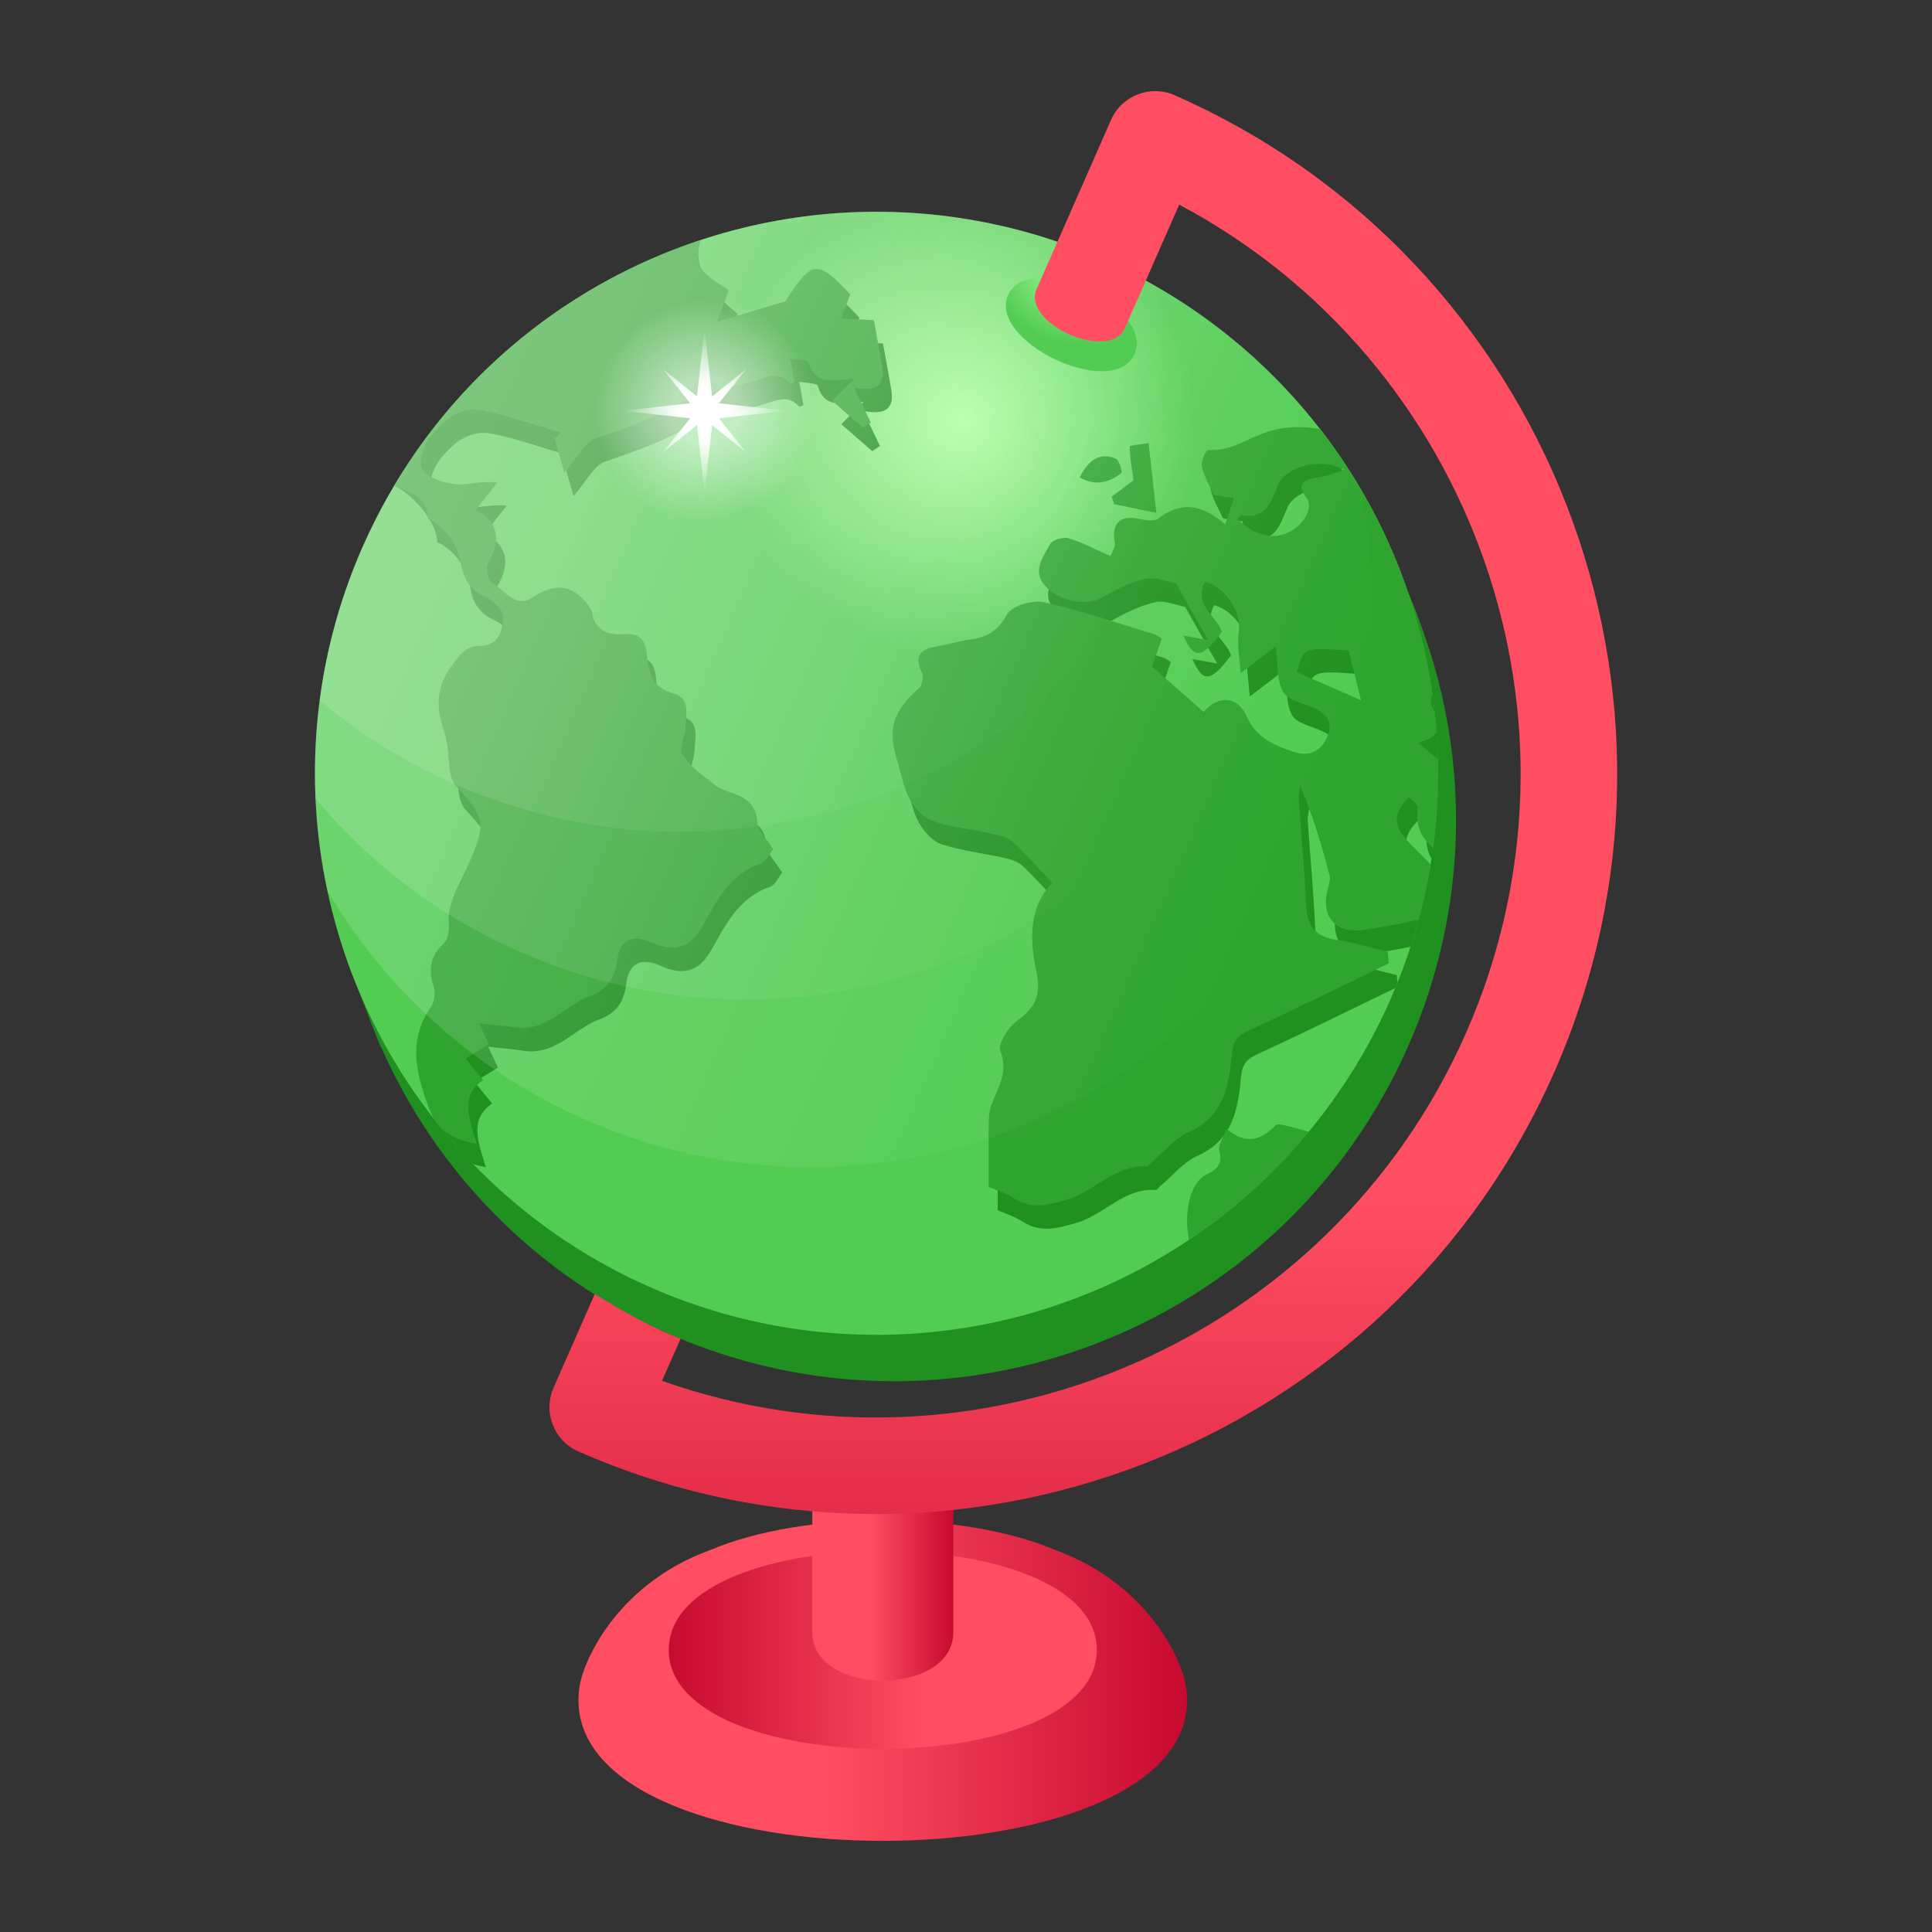 <?xml version="1.0" encoding="utf-8"?>
<!-- Generator: Adobe Illustrator 22.0.0, SVG Export Plug-In . SVG Version: 6.00 Build 0)  -->
<svg version="1.1" id="Layer_1" xmlns="http://www.w3.org/2000/svg" xmlns:xlink="http://www.w3.org/1999/xlink" x="0px" y="0px"
	 viewBox="0 0 53 53" style="enable-background:new 0 0 53 53;" xml:space="preserve">
<rect x="0" y="0" width="53" height="53" fill="#333333" stroke="none"/>
<style type="text/css">
	.st0{fill:#0850AC;}
	.st1{fill:#55B4FB;}
	.st2{fill:url(#SVGID_1_);}
	.st3{fill:url(#SVGID_2_);}
	.st4{fill:url(#SVGID_3_);}
	.st5{fill:url(#SVGID_4_);}
	.st6{fill:url(#SVGID_5_);}
	.st7{fill:url(#SVGID_6_);}
	.st8{fill:url(#SVGID_7_);}
	.st9{fill:url(#SVGID_8_);}
	.st10{fill:url(#SVGID_9_);}
	.st11{fill:url(#SVGID_10_);}
	.st12{fill:url(#SVGID_11_);}
	.st13{fill:url(#SVGID_12_);}
	.st14{fill:url(#SVGID_13_);}
	.st15{fill:url(#SVGID_14_);}
	.st16{fill:url(#SVGID_15_);}
	.st17{fill:url(#SVGID_16_);}
	.st18{fill:url(#SVGID_17_);}
	.st19{fill:url(#SVGID_18_);}
	.st20{fill:url(#SVGID_19_);}
	.st21{fill:url(#SVGID_20_);}
	.st22{fill:#C70A30;}
	.st23{fill:url(#SVGID_21_);}
	.st24{fill:url(#SVGID_22_);}
	.st25{fill:url(#SVGID_23_);}
	.st26{fill:url(#SVGID_24_);}
	.st27{fill:url(#SVGID_25_);}
	.st28{fill:url(#SVGID_26_);}
	.st29{fill:url(#SVGID_27_);}
	.st30{fill:url(#SVGID_28_);}
	.st31{fill:url(#SVGID_29_);}
	.st32{fill:url(#SVGID_30_);}
	.st33{fill:url(#SVGID_31_);}
	.st34{fill:url(#SVGID_32_);}
	.st35{fill:url(#SVGID_33_);}
	.st36{fill:url(#SVGID_34_);}
	.st37{fill:url(#SVGID_35_);}
	.st38{fill:url(#SVGID_36_);}
	.st39{fill:url(#SVGID_37_);}
	.st40{fill:url(#SVGID_38_);}
	.st41{fill:url(#SVGID_39_);}
	.st42{fill:url(#SVGID_40_);}
	.st43{fill:url(#SVGID_41_);}
	.st44{fill:url(#SVGID_42_);}
	.st45{fill:url(#SVGID_43_);}
	.st46{fill:url(#SVGID_44_);}
	.st47{fill:url(#SVGID_45_);}
	.st48{fill:url(#SVGID_46_);}
	.st49{fill:url(#SVGID_47_);}
	.st50{fill:url(#SVGID_48_);}
	.st51{fill:url(#SVGID_49_);}
	.st52{fill:url(#SVGID_50_);}
	.st53{fill:#262626;}
	.st54{fill:#729296;}
	.st55{fill:url(#SVGID_51_);}
	.st56{fill:url(#SVGID_52_);}
	.st57{fill:url(#SVGID_53_);}
	.st58{fill:url(#SVGID_54_);}
	.st59{fill:url(#SVGID_55_);}
	.st60{fill:url(#SVGID_56_);}
	.st61{fill:url(#SVGID_57_);}
	.st62{fill:url(#SVGID_58_);}
	.st63{fill:url(#SVGID_59_);}
	.st64{fill:url(#SVGID_60_);}
	.st65{fill:url(#SVGID_61_);}
	.st66{fill:url(#SVGID_62_);}
	.st67{fill:url(#SVGID_63_);}
	.st68{fill:url(#SVGID_64_);}
	.st69{fill:url(#SVGID_65_);}
	.st70{fill:url(#SVGID_66_);}
	.st71{fill:url(#SVGID_67_);}
	.st72{fill:url(#SVGID_68_);}
	.st73{fill:url(#SVGID_69_);}
	.st74{fill:url(#SVGID_70_);}
	.st75{fill:url(#SVGID_71_);}
	.st76{fill:url(#SVGID_72_);}
	.st77{fill:url(#SVGID_73_);}
	.st78{fill:url(#SVGID_74_);}
	.st79{fill:url(#SVGID_75_);}
	.st80{fill:url(#SVGID_76_);}
	.st81{fill:none;}
	.st82{fill:url(#SVGID_77_);}
	.st83{fill:url(#SVGID_78_);}
	.st84{fill:url(#SVGID_79_);}
	.st85{fill:url(#SVGID_80_);}
	.st86{fill:url(#SVGID_81_);}
	.st87{fill:url(#SVGID_82_);}
	.st88{fill:url(#SVGID_83_);}
	.st89{fill:url(#SVGID_84_);}
	.st90{fill:url(#SVGID_85_);}
	.st91{opacity:0.5;fill:url(#SVGID_86_);}
	.st92{fill:url(#SVGID_87_);}
	.st93{opacity:0.5;fill:url(#SVGID_88_);}
	.st94{fill:url(#SVGID_89_);}
	.st95{fill:url(#SVGID_90_);}
	.st96{fill:url(#SVGID_91_);}
	.st97{fill:url(#SVGID_92_);}
	.st98{fill:url(#SVGID_93_);}
	.st99{fill:url(#SVGID_94_);}
	.st100{fill:url(#SVGID_95_);}
	.st101{fill:#532610;}
	.st102{fill:url(#SVGID_96_);}
	.st103{fill:url(#SVGID_97_);}
	.st104{fill:url(#SVGID_98_);}
	.st105{fill:url(#SVGID_99_);}
	.st106{fill:url(#SVGID_100_);}
	.st107{fill:url(#SVGID_101_);}
	.st108{fill:#2FA52F;}
	.st109{fill:url(#SVGID_102_);}
	.st110{fill:#DFFFD7;}
	.st111{fill:url(#SVGID_103_);}
	.st112{fill:url(#SVGID_104_);}
	.st113{fill:url(#SVGID_105_);}
	.st114{fill:url(#SVGID_106_);}
	.st115{fill:url(#SVGID_107_);}
	.st116{fill:url(#SVGID_108_);}
	.st117{fill:url(#SVGID_109_);}
	.st118{fill:url(#SVGID_110_);}
	.st119{fill:url(#SVGID_111_);}
	.st120{fill:url(#SVGID_112_);}
	.st121{fill:url(#SVGID_113_);}
	.st122{fill:url(#SVGID_114_);}
	.st123{fill:url(#SVGID_115_);}
	.st124{fill:url(#SVGID_116_);}
	.st125{fill:url(#SVGID_117_);}
	.st126{fill:#F85A03;}
	.st127{fill:url(#SVGID_118_);}
	.st128{fill:#96A1B2;}
	.st129{fill:url(#SVGID_119_);}
	.st130{fill:url(#SVGID_120_);}
	.st131{fill:url(#SVGID_121_);}
	.st132{fill:url(#SVGID_122_);}
	.st133{fill:url(#SVGID_123_);}
	.st134{fill:url(#SVGID_124_);}
	.st135{fill:url(#SVGID_125_);}
	.st136{fill:url(#SVGID_126_);}
	.st137{fill:url(#SVGID_127_);}
	.st138{fill:url(#SVGID_128_);}
	.st139{fill:url(#SVGID_129_);}
	.st140{fill:url(#SVGID_130_);}
	.st141{fill:url(#SVGID_131_);}
	.st142{fill:url(#SVGID_132_);}
	.st143{fill:url(#SVGID_133_);}
	.st144{fill:url(#SVGID_134_);}
	.st145{fill:url(#SVGID_135_);}
	.st146{fill:url(#SVGID_136_);}
	.st147{fill:url(#SVGID_137_);}
	.st148{fill:#209120;}
	.st149{fill:#D67011;}
	.st150{fill:url(#SVGID_138_);}
	.st151{fill:url(#SVGID_139_);}
	.st152{fill:url(#SVGID_140_);}
	.st153{fill:url(#SVGID_141_);}
	.st154{fill:url(#SVGID_142_);}
	.st155{fill:url(#SVGID_143_);}
	.st156{fill:url(#SVGID_144_);}
	.st157{fill:url(#SVGID_145_);}
	.st158{fill:url(#SVGID_146_);}
	.st159{fill:url(#SVGID_147_);}
	.st160{fill:url(#SVGID_148_);}
	.st161{fill:url(#SVGID_149_);}
	.st162{fill:url(#SVGID_150_);}
	.st163{fill:url(#SVGID_151_);}
	.st164{fill:url(#SVGID_152_);}
	.st165{fill:url(#SVGID_153_);}
	.st166{fill:url(#SVGID_154_);}
	.st167{fill:url(#SVGID_155_);}
	.st168{fill:url(#SVGID_156_);}
	.st169{fill:url(#SVGID_157_);}
	.st170{fill:url(#SVGID_158_);}
	.st171{fill:url(#SVGID_159_);}
	.st172{fill:url(#SVGID_160_);}
	.st173{fill:url(#SVGID_161_);}
	.st174{fill:url(#SVGID_162_);}
	.st175{fill:url(#SVGID_163_);}
	.st176{fill:url(#SVGID_164_);}
	.st177{fill:url(#SVGID_165_);}
	.st178{fill:url(#SVGID_166_);}
	.st179{fill:#ADFF9F;}
	.st180{fill:url(#SVGID_167_);}
	.st181{fill:url(#SVGID_168_);}
	.st182{fill:url(#SVGID_169_);}
	.st183{fill:#8CA6AA;}
	.st184{fill:url(#SVGID_170_);}
	.st185{fill:url(#SVGID_171_);}
	.st186{fill:url(#SVGID_172_);}
	.st187{fill:url(#SVGID_173_);}
	.st188{fill:url(#SVGID_174_);}
	.st189{fill:url(#SVGID_175_);}
	.st190{fill:url(#SVGID_176_);}
	.st191{fill:url(#SVGID_177_);}
	.st192{fill:url(#SVGID_178_);}
	.st193{fill:url(#SVGID_179_);}
	.st194{fill:url(#SVGID_180_);}
	.st195{fill:url(#SVGID_181_);}
	.st196{fill:url(#SVGID_182_);}
	.st197{fill:url(#SVGID_183_);}
	.st198{fill:url(#SVGID_184_);}
	.st199{fill:url(#SVGID_185_);}
	.st200{fill:url(#SVGID_186_);}
	.st201{fill:url(#SVGID_187_);}
	.st202{fill:url(#SVGID_188_);}
	.st203{fill:url(#SVGID_189_);}
	.st204{fill:url(#SVGID_190_);}
	.st205{fill:url(#SVGID_191_);}
	.st206{fill:url(#SVGID_192_);}
	.st207{fill:url(#SVGID_193_);}
	.st208{fill:url(#SVGID_194_);}
	.st209{fill:url(#SVGID_195_);}
	.st210{fill:url(#SVGID_196_);}
	.st211{fill:url(#SVGID_197_);}
	.st212{fill:url(#SVGID_198_);}
	.st213{fill:#6B3017;}
	.st214{fill:url(#SVGID_199_);}
	.st215{fill:#EFEFEF;}
	.st216{fill:#FFFFFF;}
	.st217{fill:#C36435;}
	.st218{fill:url(#SVGID_200_);}
	.st219{fill:url(#SVGID_201_);}
	.st220{fill:#AFD0DB;}
	.st221{fill:url(#SVGID_202_);}
	.st222{fill:#5E8184;}
	.st223{fill:url(#SVGID_203_);}
	.st224{fill:url(#SVGID_204_);}
	.st225{fill:url(#SVGID_205_);}
	.st226{fill:url(#SVGID_206_);}
	.st227{fill:url(#SVGID_207_);}
	.st228{fill:url(#SVGID_208_);}
	.st229{fill:url(#SVGID_209_);}
	.st230{fill:url(#SVGID_210_);}
	.st231{fill:url(#SVGID_211_);}
	.st232{fill:url(#SVGID_212_);}
	.st233{fill:url(#SVGID_213_);}
	.st234{fill:url(#SVGID_214_);}
	.st235{fill:url(#SVGID_215_);}
	.st236{fill:#B9133B;}
	.st237{fill:url(#SVGID_216_);}
	.st238{fill:url(#SVGID_217_);}
	.st239{fill:url(#SVGID_218_);}
	.st240{fill:url(#SVGID_219_);}
	.st241{fill:url(#SVGID_220_);}
	.st242{fill:url(#SVGID_221_);}
	.st243{fill:url(#SVGID_222_);}
	.st244{fill:url(#SVGID_223_);}
	.st245{fill:url(#SVGID_224_);}
	.st246{fill:url(#SVGID_225_);}
	.st247{fill:url(#SVGID_226_);}
	.st248{fill:url(#SVGID_227_);}
	.st249{fill:url(#SVGID_228_);}
	.st250{fill:url(#SVGID_229_);}
	.st251{fill:url(#SVGID_230_);}
	.st252{fill:#CCD2DB;}
	.st253{fill:url(#XMLID_2_);}
	.st254{fill:url(#SVGID_231_);}
	.st255{fill:#515151;}
	.st256{fill:url(#SVGID_232_);}
	.st257{fill:url(#SVGID_233_);}
	.st258{fill:url(#SVGID_234_);}
	.st259{fill:url(#SVGID_235_);}
	.st260{fill:url(#SVGID_236_);}
	.st261{fill:url(#SVGID_237_);}
	.st262{fill:url(#SVGID_238_);}
	.st263{fill:url(#SVGID_239_);}
	.st264{fill:url(#SVGID_240_);}
	.st265{fill:url(#SVGID_241_);}
	.st266{fill:#363636;}
	.st267{fill:url(#SVGID_242_);}
	.st268{fill:url(#SVGID_243_);}
	.st269{fill:url(#SVGID_244_);}
	.st270{fill:url(#SVGID_245_);}
	.st271{fill:url(#SVGID_246_);}
	.st272{fill:url(#SVGID_247_);}
	.st273{fill:url(#SVGID_248_);}
	.st274{fill:url(#SVGID_249_);}
	.st275{fill:url(#SVGID_250_);}
	.st276{fill:url(#SVGID_251_);}
	.st277{fill:url(#SVGID_252_);}
	.st278{fill:url(#SVGID_253_);}
	.st279{fill:url(#SVGID_254_);}
	.st280{fill:url(#SVGID_255_);}
	.st281{fill:url(#SVGID_256_);}
	.st282{fill:url(#SVGID_257_);}
	.st283{fill:url(#SVGID_258_);}
	.st284{fill:url(#SVGID_259_);}
	.st285{fill:url(#SVGID_260_);}
	.st286{fill:url(#SVGID_261_);}
	.st287{fill:url(#SVGID_262_);}
	.st288{fill:url(#SVGID_263_);}
	.st289{fill:url(#SVGID_264_);}
	.st290{fill:url(#SVGID_265_);}
	.st291{fill:#3D3D3D;}
	.st292{fill:url(#SVGID_266_);}
	.st293{fill:url(#SVGID_267_);}
	.st294{fill:url(#SVGID_268_);}
	.st295{fill:url(#SVGID_269_);}
	.st296{fill:url(#SVGID_270_);}
	.st297{fill:url(#SVGID_271_);}
	.st298{fill:url(#SVGID_272_);}
	.st299{fill:url(#SVGID_273_);}
	.st300{fill:url(#SVGID_274_);}
	.st301{fill:url(#SVGID_275_);}
	.st302{fill:url(#SVGID_276_);}
	.st303{fill:url(#SVGID_277_);}
	.st304{fill:url(#SVGID_278_);}
	.st305{fill:url(#SVGID_279_);}
	.st306{fill:url(#SVGID_280_);}
	.st307{fill:url(#SVGID_281_);}
	.st308{fill:url(#SVGID_282_);}
	.st309{fill:url(#SVGID_283_);}
	.st310{fill:url(#SVGID_284_);}
	.st311{fill:url(#SVGID_285_);}
	.st312{fill:url(#SVGID_286_);}
	.st313{fill:url(#SVGID_287_);}
	.st314{fill:url(#SVGID_288_);}
	.st315{fill:url(#SVGID_289_);}
	.st316{fill:url(#SVGID_290_);}
	.st317{fill:#AABFC5;}
	.st318{fill:url(#SVGID_291_);}
	.st319{fill:url(#SVGID_292_);}
	.st320{fill:url(#SVGID_293_);}
	.st321{fill:url(#SVGID_294_);}
	.st322{fill:url(#SVGID_295_);}
	.st323{fill:url(#SVGID_296_);}
	.st324{fill:url(#SVGID_297_);}
	.st325{fill:url(#SVGID_298_);}
	.st326{fill:url(#XMLID_9_);}
	.st327{fill:url(#SVGID_299_);}
	.st328{fill:url(#SVGID_300_);}
	.st329{fill:url(#SVGID_301_);}
	.st330{fill:url(#SVGID_302_);}
	.st331{fill:url(#SVGID_303_);}
	.st332{fill:url(#SVGID_304_);}
	.st333{fill:#954625;}
	.st334{fill:url(#SVGID_305_);}
	.st335{fill:url(#SVGID_306_);}
	.st336{fill:url(#SVGID_307_);}
	.st337{fill:url(#SVGID_308_);}
	.st338{fill:url(#SVGID_309_);}
	.st339{fill:url(#SVGID_310_);}
	.st340{fill:url(#SVGID_311_);}
	.st341{fill:url(#SVGID_312_);}
	.st342{fill:url(#SVGID_313_);}
	.st343{fill:url(#SVGID_314_);}
	.st344{fill:url(#SVGID_315_);}
	.st345{fill:url(#SVGID_316_);}
	.st346{fill:url(#SVGID_317_);}
	.st347{fill:url(#SVGID_318_);}
	.st348{fill:url(#SVGID_319_);}
	.st349{fill:url(#SVGID_320_);}
	.st350{fill:url(#SVGID_321_);}
	.st351{fill:#0D81F3;}
	.st352{fill:url(#SVGID_322_);}
	.st353{fill:#F5E02A;}
	.st354{fill:url(#SVGID_323_);}
	.st355{fill:url(#SVGID_324_);}
	.st356{fill:url(#SVGID_325_);}
	.st357{fill:url(#SVGID_326_);}
	.st358{fill:url(#SVGID_327_);}
	.st359{fill:url(#SVGID_328_);}
	.st360{fill:url(#SVGID_329_);}
	.st361{fill:url(#SVGID_330_);}
	.st362{fill:url(#SVGID_331_);}
	.st363{fill:url(#SVGID_332_);}
	.st364{fill:url(#SVGID_333_);}
	.st365{fill:url(#SVGID_334_);}
	.st366{fill:url(#SVGID_335_);}
	.st367{fill:url(#SVGID_336_);}
	.st368{fill:url(#SVGID_337_);}
	.st369{fill:url(#SVGID_338_);}
	.st370{fill:url(#SVGID_339_);}
	.st371{fill:url(#SVGID_340_);}
	.st372{fill:url(#SVGID_341_);}
	.st373{fill:url(#SVGID_342_);}
	.st374{fill:url(#SVGID_343_);}
	.st375{fill:url(#SVGID_344_);}
	.st376{fill:url(#SVGID_345_);}
	.st377{fill:url(#SVGID_346_);}
	.st378{fill:url(#SVGID_347_);}
	.st379{fill:url(#SVGID_348_);}
	.st380{fill:url(#SVGID_349_);}
	.st381{fill:url(#SVGID_350_);}
	.st382{fill:url(#SVGID_351_);}
	.st383{fill:url(#SVGID_352_);}
	.st384{fill:url(#SVGID_353_);}
	.st385{fill:url(#SVGID_354_);}
	.st386{fill:url(#SVGID_355_);}
	.st387{fill:url(#SVGID_356_);}
	.st388{fill:url(#SVGID_357_);}
	.st389{fill:url(#SVGID_358_);}
	.st390{fill:url(#SVGID_359_);}
	.st391{fill:url(#SVGID_360_);}
	.st392{fill:url(#SVGID_361_);}
	.st393{fill:url(#SVGID_362_);}
	.st394{fill:url(#SVGID_363_);}
	.st395{fill:url(#SVGID_364_);}
	.st396{fill:url(#SVGID_365_);}
	.st397{fill:url(#SVGID_366_);}
	.st398{fill:url(#SVGID_367_);}
	.st399{fill:url(#SVGID_368_);}
	.st400{fill:url(#SVGID_369_);}
	.st401{fill:url(#SVGID_370_);}
	.st402{fill:url(#SVGID_371_);}
	.st403{fill:url(#SVGID_372_);}
	.st404{fill:url(#SVGID_373_);}
	.st405{fill:url(#SVGID_374_);}
	.st406{fill:url(#SVGID_375_);}
	.st407{fill:url(#SVGID_376_);}
	.st408{fill:#BA1238;}
	.st409{fill:url(#SVGID_377_);}
	.st410{fill:url(#SVGID_378_);}
	.st411{fill:url(#SVGID_379_);}
	.st412{fill:url(#SVGID_380_);}
	.st413{fill:url(#SVGID_381_);}
	.st414{fill:url(#SVGID_382_);}
	.st415{fill:url(#SVGID_383_);}
	.st416{fill:url(#SVGID_384_);}
	.st417{fill:url(#SVGID_385_);}
	.st418{fill:url(#SVGID_386_);}
	.st419{fill:url(#SVGID_387_);}
	.st420{fill:url(#SVGID_388_);}
	.st421{fill:url(#SVGID_389_);}
	.st422{fill:url(#SVGID_390_);}
	.st423{fill:url(#SVGID_391_);}
	.st424{fill:url(#SVGID_392_);}
	.st425{fill:url(#SVGID_393_);}
	.st426{fill:url(#SVGID_394_);}
	.st427{fill:url(#SVGID_395_);}
	.st428{fill:url(#SVGID_396_);}
	.st429{fill:url(#SVGID_397_);}
	.st430{fill:url(#SVGID_398_);}
	.st431{fill:url(#SVGID_399_);}
	.st432{fill:#FEF328;}
	.st433{fill:url(#SVGID_400_);}
	.st434{fill:url(#SVGID_401_);}
	.st435{fill:url(#SVGID_402_);}
	.st436{opacity:0.15;}
	.st437{fill:url(#SVGID_403_);}
	.st438{fill:url(#SVGID_404_);}
	.st439{fill:url(#SVGID_405_);}
	.st440{fill:url(#SVGID_406_);}
	.st441{fill:url(#SVGID_407_);}
	.st442{opacity:0.5;fill:url(#SVGID_408_);}
	.st443{fill:url(#SVGID_409_);}
	.st444{fill:url(#SVGID_410_);}
	.st445{fill:url(#SVGID_411_);}
	.st446{fill:url(#SVGID_412_);}
	.st447{fill:url(#SVGID_413_);}
	.st448{fill:url(#SVGID_414_);}
	.st449{fill:url(#SVGID_415_);}
	.st450{fill:url(#SVGID_416_);}
	.st451{fill:url(#SVGID_417_);}
	.st452{fill:#DAE7ED;}
	.st453{fill:url(#SVGID_418_);}
	.st454{fill:url(#SVGID_419_);}
	.st455{fill:url(#SVGID_420_);}
	.st456{fill:url(#SVGID_421_);}
	.st457{fill:url(#SVGID_422_);}
	.st458{fill:url(#SVGID_423_);}
	.st459{fill:url(#SVGID_424_);}
	.st460{fill:url(#SVGID_425_);}
	.st461{fill:url(#SVGID_426_);}
	.st462{fill:url(#SVGID_427_);}
	.st463{fill:url(#SVGID_428_);}
	.st464{fill:url(#SVGID_429_);}
	.st465{fill:url(#SVGID_430_);}
	.st466{fill:url(#SVGID_431_);}
	.st467{fill:url(#SVGID_432_);}
	.st468{fill:url(#SVGID_433_);}
	.st469{fill:url(#SVGID_434_);}
	.st470{fill:url(#SVGID_435_);}
	.st471{fill:url(#SVGID_436_);}
	.st472{fill:url(#SVGID_437_);}
	.st473{fill:url(#SVGID_438_);}
	.st474{opacity:0.7;fill:#729296;}
	.st475{fill:url(#SVGID_439_);}
	.st476{fill:url(#SVGID_440_);}
	.st477{fill:url(#SVGID_441_);}
	.st478{fill:url(#SVGID_442_);}
	.st479{fill:url(#SVGID_443_);}
	.st480{fill:url(#SVGID_444_);}
	.st481{fill:url(#SVGID_445_);}
	.st482{fill:url(#SVGID_446_);}
	.st483{fill:url(#SVGID_447_);}
	.st484{fill:url(#SVGID_448_);}
	.st485{fill:url(#SVGID_449_);}
	.st486{fill:url(#SVGID_450_);}
	.st487{fill:url(#SVGID_451_);}
	.st488{fill:url(#SVGID_452_);}
	.st489{fill:url(#SVGID_453_);}
	.st490{fill:url(#SVGID_454_);}
	.st491{fill:url(#SVGID_455_);}
	.st492{fill:url(#SVGID_456_);}
	.st493{fill:url(#SVGID_457_);}
	.st494{fill:url(#SVGID_458_);}
	.st495{fill:url(#SVGID_459_);}
	.st496{fill:url(#SVGID_460_);}
	.st497{fill:url(#SVGID_461_);}
	.st498{fill:url(#SVGID_462_);}
	.st499{fill:url(#SVGID_463_);}
	.st500{fill:url(#SVGID_464_);}
	.st501{fill:url(#SVGID_465_);}
	.st502{fill:url(#SVGID_466_);}
	.st503{fill:url(#SVGID_467_);}
	.st504{fill:url(#SVGID_468_);}
	.st505{fill:url(#SVGID_469_);}
	.st506{fill:url(#SVGID_470_);}
	.st507{fill:url(#SVGID_471_);}
	.st508{fill:#565656;}
	.st509{fill:#727272;}
	.st510{fill:url(#SVGID_472_);}
	.st511{opacity:0.6;fill:url(#SVGID_473_);}
	.st512{fill:url(#SVGID_474_);}
	.st513{fill:url(#SVGID_475_);}
	.st514{fill:url(#SVGID_476_);}
	.st515{fill:url(#SVGID_477_);}
	.st516{fill:url(#SVGID_478_);}
	.st517{enable-background:new    ;}
	.st518{fill:url(#SVGID_479_);}
	.st519{fill:url(#SVGID_480_);}
	.st520{fill:url(#SVGID_481_);}
	.st521{fill:url(#SVGID_482_);}
	.st522{fill:url(#SVGID_483_);}
	.st523{fill:url(#SVGID_484_);}
	.st524{fill:url(#SVGID_485_);}
	.st525{fill:url(#SVGID_486_);}
	.st526{fill:url(#SVGID_487_);}
	.st527{fill:url(#SVGID_488_);}
	.st528{fill:url(#SVGID_489_);}
	.st529{fill:url(#SVGID_490_);}
	.st530{fill:url(#SVGID_491_);}
	.st531{fill:url(#SVGID_492_);}
	.st532{fill:url(#SVGID_493_);}
	.st533{fill:url(#SVGID_494_);}
	.st534{fill:url(#SVGID_495_);}
	.st535{fill:url(#SVGID_496_);}
	.st536{fill:url(#SVGID_497_);}
	.st537{fill:url(#SVGID_498_);}
	.st538{fill:url(#SVGID_499_);}
	.st539{fill:url(#SVGID_500_);}
	.st540{fill:url(#SVGID_501_);}
	.st541{fill:url(#SVGID_502_);}
	.st542{fill:url(#SVGID_503_);}
	.st543{fill:url(#SVGID_504_);}
	.st544{fill:url(#SVGID_505_);}
	.st545{fill:url(#SVGID_506_);}
	.st546{fill:url(#SVGID_507_);}
	.st547{fill:url(#SVGID_508_);}
	.st548{fill:url(#SVGID_509_);}
	.st549{fill:url(#SVGID_510_);}
	.st550{fill:url(#SVGID_511_);}
	.st551{fill:url(#SVGID_512_);}
	.st552{fill:url(#SVGID_513_);}
	.st553{fill:url(#SVGID_514_);}
	.st554{fill:url(#SVGID_515_);}
	.st555{fill:url(#SVGID_516_);}
	.st556{fill:url(#SVGID_517_);}
	.st557{fill:url(#SVGID_518_);}
	.st558{fill:url(#SVGID_519_);}
	.st559{fill:url(#SVGID_520_);}
	.st560{fill:url(#SVGID_521_);}
	.st561{fill:url(#SVGID_522_);}
	.st562{fill:url(#SVGID_523_);}
	.st563{fill:url(#SVGID_524_);}
	.st564{fill:url(#SVGID_525_);}
	.st565{fill:url(#SVGID_526_);}
	.st566{fill:url(#SVGID_527_);}
	.st567{fill:url(#SVGID_528_);}
	.st568{fill:url(#SVGID_529_);}
	.st569{fill:url(#SVGID_530_);}
	.st570{fill:url(#SVGID_531_);}
	.st571{fill:url(#SVGID_532_);}
	.st572{fill:url(#SVGID_533_);}
	.st573{fill:url(#SVGID_534_);}
	.st574{fill:url(#SVGID_535_);}
	.st575{fill:url(#SVGID_536_);}
	.st576{fill:url(#SVGID_537_);}
	.st577{fill:url(#SVGID_538_);}
	.st578{fill:url(#SVGID_539_);}
	.st579{fill:url(#SVGID_540_);}
	.st580{fill:url(#SVGID_541_);}
	.st581{fill:url(#SVGID_542_);}
	.st582{fill:url(#SVGID_543_);}
	.st583{fill:url(#SVGID_544_);}
	.st584{fill:url(#SVGID_545_);}
	.st585{fill:url(#SVGID_546_);}
	.st586{fill:url(#SVGID_547_);}
	.st587{fill:url(#SVGID_548_);}
	.st588{fill:url(#SVGID_549_);}
	.st589{fill:url(#SVGID_550_);}
	.st590{fill:url(#SVGID_551_);}
	.st591{fill:url(#SVGID_552_);}
	.st592{fill:url(#SVGID_553_);}
	.st593{fill:url(#SVGID_554_);}
	.st594{fill:url(#SVGID_555_);}
	.st595{fill:url(#SVGID_556_);}
	.st596{fill:url(#SVGID_557_);}
	.st597{fill:url(#SVGID_558_);}
	.st598{fill:url(#SVGID_559_);}
	.st599{fill:url(#SVGID_560_);}
	.st600{fill:#FFFFCD;}
	.st601{fill:url(#SVGID_561_);}
	.st602{fill:url(#SVGID_562_);}
	.st603{fill:url(#SVGID_563_);}
	.st604{fill:url(#SVGID_564_);}
	.st605{fill:url(#SVGID_565_);}
	.st606{fill:url(#SVGID_566_);}
	.st607{fill:url(#SVGID_567_);}
	.st608{fill:url(#SVGID_568_);}
	.st609{fill:url(#SVGID_569_);}
	.st610{fill:url(#SVGID_570_);}
	.st611{fill:url(#SVGID_571_);}
	.st612{fill:url(#SVGID_572_);}
	.st613{fill:url(#SVGID_573_);}
	.st614{fill:url(#SVGID_574_);}
	.st615{fill:url(#SVGID_575_);}
	.st616{fill:url(#SVGID_576_);}
	.st617{fill:url(#SVGID_577_);}
	.st618{fill:url(#XMLID_10_);}
	.st619{fill:url(#SVGID_578_);}
	.st620{fill:url(#SVGID_579_);}
	.st621{fill:url(#SVGID_580_);}
	.st622{fill:url(#SVGID_581_);}
	.st623{fill:url(#SVGID_582_);}
	.st624{fill:url(#SVGID_583_);}
	.st625{fill:url(#SVGID_584_);}
	.st626{fill:url(#SVGID_585_);}
	.st627{fill:url(#SVGID_586_);}
	.st628{fill:url(#SVGID_587_);}
	.st629{fill:url(#SVGID_588_);}
	.st630{fill:url(#SVGID_589_);}
	.st631{fill:url(#SVGID_590_);}
	.st632{fill:url(#SVGID_591_);}
	.st633{fill:url(#SVGID_592_);}
	.st634{fill:url(#SVGID_593_);}
	.st635{fill:url(#SVGID_594_);}
	.st636{fill:url(#SVGID_595_);}
	.st637{fill:url(#SVGID_596_);}
	.st638{fill:url(#SVGID_597_);}
	.st639{fill:url(#SVGID_598_);}
	.st640{fill:url(#SVGID_599_);}
</style>
<g id="_x38_">
	<g>
		<g>
			
				<linearGradient id="SVGID_1_" gradientUnits="userSpaceOnUse" x1="1782.491" y1="46.103" x2="1765.796" y2="46.103" gradientTransform="matrix(-1 0 0 1 1798.36 0)">
				<stop  offset="0.404" style="stop-color:#FF4E61"/>
				<stop  offset="1" style="stop-color:#C70A30"/>
			</linearGradient>
			<path class="st2" d="M15.869,46.641c0,2.575,4.177,3.859,8.348,3.859
				s8.348-1.284,8.348-3.859c0-0.291-0.053-0.569-0.152-0.827
				c0,0-0.715-2.29-3.456-3.29c-0.013-0.007-0.02-0.013-0.033-0.013
				c-2.549-1.072-6.865-1.072-9.413,0c-0.013,0-0.02,0.007-0.033,0.013
				c-2.741,1-3.455,3.29-3.455,3.29
				C15.922,46.071,15.869,46.349,15.869,46.641z"/>
		</g>
		<linearGradient id="SVGID_2_" gradientUnits="userSpaceOnUse" x1="30.088" y1="45.261" x2="18.346" y2="45.261">
			<stop  offset="0.404" style="stop-color:#FF4E61"/>
			<stop  offset="1" style="stop-color:#C70A30"/>
		</linearGradient>
		<path class="st3" d="M30.088,45.261c0,3.619-11.742,3.619-11.742,0
			C18.346,41.642,30.088,41.642,30.088,45.261z"/>
		<g>
			<linearGradient id="SVGID_3_" gradientUnits="userSpaceOnUse" x1="22.284" y1="43.388" x2="26.152" y2="43.388">
				<stop  offset="0.404" style="stop-color:#FF4E61"/>
				<stop  offset="1" style="stop-color:#C70A30"/>
			</linearGradient>
			<path class="st4" d="M26.152,44.775c0,1.77-3.868,1.77-3.868,0l0-4.101h3.868
				L26.152,44.775z"/>
		</g>
		<g>
			<g>
				<g>
					<g>
						<path class="st148" d="M18.336,36.586c-3.664-1.611-6.391-4.476-7.886-7.875
							l-0.012,0.005l-0.163-0.419c-0.066-0.153-0.125-0.303-0.177-0.455
							l-0.545-1.4l0.09-0.035c-0.866-3.251-0.672-6.805,0.79-10.129
							c3.429-7.788,12.515-11.324,20.301-7.901c3.324,1.461,5.869,3.949,7.429,6.93
							c0.34,0.625,0.63,1.284,0.861,1.965c1.297,3.58,1.268,7.647-0.387,11.412
							C35.213,36.471,26.127,40.007,18.336,36.586z"/>
					</g>
				</g>
				<g>
					<g>
						
							<radialGradient id="SVGID_4_" cx="-134.511" cy="413.288" r="7.766" gradientTransform="matrix(0.915 0.403 -0.403 0.915 316.035 -312.388)" gradientUnits="userSpaceOnUse">
							<stop  offset="0" style="stop-color:#ADFF9F"/>
							<stop  offset="0.832" style="stop-color:#52CC52"/>
						</radialGradient>
						<circle class="st5" cx="24.044" cy="21.214" r="15.404"/>
					</g>
				</g>
				<g>
					<path class="st148" d="M21.458,23.938c-0.093,0.112-0.187,0.34-0.34,0.393
						c-0.857,0.294-1.204,1.029-1.606,1.733c-0.337,0.592-0.763,0.71-1.377,0.436
						c-0.544-0.244-0.887-0.092-0.958,0.504c-0.06,0.496-0.284,0.793-0.737,0.961
						c-0.703,0.26-1.205,1.002-2.079,0.86c-0.288-0.047-0.579-0.066-0.969-0.11
						c0.099,0.211,0.171,0.365,0.268,0.572c-0.188,0.115-0.379,0.233-0.641,0.396
						c0.151,0.185,0.289,0.353,0.483,0.588c-0.651,0.441-0.372,1.085-0.175,1.746
						c-0.125-0.02-0.24-0.047-0.345-0.079c-0.387-0.399-0.749-0.816-1.087-1.25
						c-0.272-0.816-0.385-1.616,0.177-2.427c0.096-0.139,0.129-0.39,0.075-0.552
						c-0.146-0.439-0.099-0.82,0.229-1.138c0.291-0.28,0.143-0.615,0.197-0.925
						c0.085-0.474,0.363-0.915,0.562-1.369c0.455-1.038,0.421-1.219-0.37-2.072
						c-0.082-0.088-0.138-0.223-0.159-0.343c-0.065-0.385-0.048-0.793-0.171-1.154
						c-0.218-0.637-0.233-1.19,0.184-1.773c0.223-0.311,0.405-0.573,0.808-0.579
						c0.517-0.007,0.609-0.426,0.634-0.774c0.012-0.175-0.248-0.453-0.448-0.541
						c-0.409-0.179-0.626-0.447-0.703-0.871c-0.1-0.549-0.358-0.999-0.866-1.275
						c-0.017-0.009-0.047-0.019-0.048-0.032c-0.029-0.624-0.762-1.362-1.184-1.537
						c1.484-2.498,3.848-3.807,6.294-5.096c0.001,0.014,0.001,0.027,0.003,0.042
						c0.243-0.129,0.418-0.201,0.565-0.311c0.007-0.005,0.012-0.013,0.016-0.025
						c0.581-0.275,0.927-1.154,1.536-1.355c-0.335,0.825,0.57,1.696,1.014,2.027
						c-0.104,0.276-0.194,0.514-0.326,0.865c0.618-0.187,1.163-0.354,1.878-0.57
						c0.731-1.13,0.875-1.159,1.782-0.19c-0.072,0.191-0.148,0.391-0.252,0.664
						c0.394,0.02,0.735,0.036,0.9,0.044c0.087,0.481,0.168,0.888,0.232,1.298
						c0.09,0.571-0.271,0.652-0.777,0.553c0.184,0.382,0.323,0.671,0.462,0.961
						c-0.07,0.048-0.14,0.095-0.21,0.143c-0.279-0.242-0.558-0.484-0.851-0.739
						c0.209-0.21,0.352-0.353,0.61-0.61c-0.616,0.057-1.079,0.166-1.253-0.442
						c-0.022-0.079-0.332-0.077-0.508-0.112c0.036,0.2,0.071,0.402,0.113,0.64
						c0.01-0.004-0.104,0.061-0.121,0.04c-0.255-0.297-0.525-0.208-0.844-0.103
						c-0.778,0.26-1.639,0.352-2.338,0.74c-0.692,0.385-1.404,0.615-2.132,0.871
						c-0.321,0.113-0.525,0.554-0.87,0.945c-0.091-0.315-0.181-0.623-0.271-0.931
						c0.057-0.057,0.114-0.113,0.17-0.17c-0.706-0.205-1.403-0.455-2.121-0.604
						c-0.664-0.139-1.136,0.295-1.493,0.773c-0.164,0.222-0.298,0.689-0.18,0.845
						c0.175,0.234,0.577,0.368,0.897,0.402c0.338,0.034,0.693-0.099,1.16-0.046
						c-0.198,0.25-0.396,0.501-0.591,0.75c0.615,0.35,0.706,0.831,0.333,1.464
						c-0.074,0.126-0.004,0.489,0.099,0.539c0.356,0.172,0.61,0.729,1.13,0.395
						c0.502-0.323,0.974-0.409,1.412,0.094c0.086,0.1,0.201,0.214,0.215,0.332
						c0.065,0.511,0.514,0.621,0.83,0.587c0.562-0.058,0.648,0.258,0.677,0.636
						c0.038,0.502,0.2,0.847,0.731,0.996c0.474,0.133,0.328,0.567,0.323,0.901
						c-0.003,0.263-0.189,0.602-0.082,0.773c0.202,0.321,0.547,0.559,0.854,0.804
						c0.152,0.12,0.347,0.193,0.534,0.257c0.383,0.132,0.627,0.326,0.663,0.788
						C21.046,23.431,21.283,23.651,21.458,23.938z"/>
					<path class="st148" d="M38.317,26.748c-0.461-0.109-0.917-0.251-1.384-0.319
						c-0.564-0.083-0.825-0.358-0.851-0.936c-0.045-0.988-0.139-1.973-0.206-2.96
						c-0.008-0.115,0.023-0.232,0.036-0.348c0.356,0.819,0.594,1.648,0.816,2.481
						c0.027,0.103-0.018,0.231-0.05,0.342c-0.209,0.725,0.171,1.245,0.93,1.148
						c0.365-0.046,0.727-0.111,1.089-0.185c0.208-0.639,0.372-1.284,0.494-1.931
						c-0.098-0.101-0.197-0.2-0.298-0.296c-0.429-0.409-0.44-0.784,0.012-1.239
						c0.091,0.106,0.251,0.211,0.239,0.293c-0.044,0.317,0.011,0.562,0.128,0.764
						c0.118-0.765,0.177-1.53,0.18-2.292c-0.09-0.077-0.187-0.161-0.297-0.252
						c0.118-0.033,0.214-0.069,0.294-0.11c-0.035-1.685-0.346-3.344-0.911-4.911
						c-0.525-1.277-1.219-2.484-2.071-3.584c-0.315-0.051-0.644-0.063-0.987-0.031
						c-0.715,0.067-1.317,0.64-2.092,0.606c-0.055-0.002-0.2,0.316-0.17,0.456
						c0.057,0.265,0.211,0.508,0.333,0.778c0.144,0.021,0.316,0.047,0.546,0.081
						c-0.077,0.238-0.144,0.444-0.236,0.728c-0.633-0.554-1.207-0.649-1.836-0.164
						c-0.128,0.098-0.407,0.032-0.609-0.003c-0.458-0.08-0.684,0.179-0.585,0.653
						c0.025,0.121-0.079,0.268-0.116,0.381c-0.437-0.192-0.784-0.381-1.155-0.49
						c-0.146-0.043-0.439,0.043-0.501,0.159c-0.196,0.361-0.519,0.756-0.112,1.179
						c0.4,0.416,1.137,0.518,1.522,0.296c0.381-0.22,0.791-0.422,1.214-0.522
						c0.261-0.062,0.571,0.081,0.829,0.127c0.262,0.465,0.541,0.961,0.874,1.552
						c-0.304-0.054-0.48-0.085-0.675-0.119c0.291,0.663,0.505,0.637,1.06-0.103
						c-0.15-0.452-0.81-0.751-0.46-1.379c0.606,0.194,1,0.864,0.921,1.386
						c-0.053,0.353,0.027,0.727,0.049,1.125c0.408-0.31,0.697-0.53,0.964-0.733
						c0.068,0.51,0.027,0.935,0.198,1.241c0.126,0.226,0.527,0.303,0.812,0.433
						c0.339,0.155,0.582,0.347,0.419,0.772c-0.163,0.425-0.505,0.583-0.896,0.458
						c-0.538-0.172-1.055-0.377-1.329-0.984c-0.256-0.568-0.777-0.586-1.18-0.126
						c-0.47-0.412-0.941-0.823-1.418-1.24c0.093-0.266,0.182-0.52,0.269-0.768
						c-0.091-0.056-0.136-0.1-0.19-0.116c-1.011-0.305-2.013-0.654-3.042-0.882
						c-0.311-0.069-0.877,0.095-1.01,0.33c-0.248,0.441-0.536,0.63-0.997,0.691
						c-0.333,0.044-0.657,0.144-0.989,0.203c-0.442,0.079-0.555,0.289-0.354,0.705
						c0.052,0.108,0.015,0.344-0.071,0.42c-0.734,0.646-0.884,1.129-0.594,2.038
						c0.108,0.34,0.163,0.708,0.333,1.013c0.137,0.246,0.378,0.516,0.631,0.598
						c0.563,0.183,1.165,0.247,1.746,0.379c0.17,0.038,0.358,0.107,0.48,0.222
						c0.345,0.327,0.661,0.686,1.051,1.1c-0.645,0.669-0.626,1.565-0.427,2.473
						c0.126,0.575-0.03,0.954-0.523,1.297c-0.25,0.174-0.551,0.648-0.473,0.846
						c0.21,0.535-0.022,0.918-0.195,1.35c-0.057,0.143-0.113,0.298-0.117,0.449
						c-0.014,0.602-0.007,1.204-0.009,1.925c0.126,0.055,0.433,0.149,0.695,0.315
						c0.491,0.31,0.93,0.18,1.45,0.033c0.773-0.218,1.313-0.968,2.189-0.907
						c0.04,0.003,0.084-0.072,0.127-0.108c0.336-0.282,0.631-0.658,1.017-0.828
						c0.966-0.425,1.115-1.283,1.194-2.14c0.036-0.395,0.159-0.516,0.482-0.664
						c1.262-0.579,2.506-1.197,3.756-1.801c0.02-0.048,0.039-0.095,0.058-0.143
						C38.331,26.886,38.324,26.817,38.317,26.748z M36.423,13.734
						c-0.375,0.061-0.647,0.131-0.318,0.588c0.074,0.103,0.053,0.358-0.025,0.474
						c-0.475,0.707-1.226,0.734-1.887,0.082c0.042-0.037,0.091-0.112,0.125-0.106
						c0.682,0.122,0.801-0.401,0.999-0.849c0.215-0.487,1.182-0.744,1.815-0.393
						C36.834,13.618,36.632,13.7,36.423,13.734z M35.83,19.081
						c0.176-0.682,0.176-0.682,1.419-0.593c0.123,0.498,0.225,0.911,0.337,1.364
						C36.99,19.591,36.409,19.335,35.83,19.081z"/>
				</g>
				<g>
					<g>
						<path class="st108" d="M21.208,23.296c-0.093,0.112-0.187,0.34-0.34,0.393
							c-0.857,0.294-1.204,1.029-1.606,1.733
							c-0.337,0.592-0.763,0.71-1.377,0.436
							c-0.544-0.244-0.887-0.092-0.958,0.504c-0.06,0.496-0.284,0.793-0.737,0.961
							c-0.703,0.26-1.205,1.002-2.079,0.86
							c-0.288-0.047-0.579-0.066-0.969-0.11c0.099,0.211,0.171,0.365,0.268,0.572
							c-0.188,0.115-0.379,0.233-0.641,0.396c0.151,0.185,0.289,0.353,0.483,0.588
							c-0.651,0.441-0.372,1.085-0.175,1.746
							c-0.439-0.074-0.758-0.206-0.988-0.441c-0.052-0.066-0.103-0.131-0.155-0.195
							c-0.059-0.09-0.109-0.191-0.152-0.305
							c-0.359-0.952-0.611-1.876,0.039-2.814c0.096-0.139,0.129-0.39,0.075-0.552
							c-0.146-0.439-0.099-0.82,0.229-1.138c0.291-0.28,0.143-0.615,0.197-0.925
							c0.085-0.474,0.363-0.915,0.562-1.369c0.455-1.038,0.421-1.219-0.37-2.072
							c-0.082-0.088-0.138-0.223-0.159-0.343
							c-0.065-0.385-0.048-0.793-0.171-1.154c-0.218-0.637-0.233-1.19,0.184-1.773
							c0.223-0.311,0.405-0.573,0.808-0.579c0.517-0.007,0.609-0.426,0.634-0.774
							c0.012-0.175-0.248-0.453-0.448-0.541c-0.409-0.179-0.626-0.447-0.703-0.871
							c-0.1-0.549-0.358-0.999-0.866-1.275c-0.017-0.009-0.047-0.019-0.048-0.032
							c-0.021-0.44-0.266-0.618-0.557-0.746c-0.122-0.054-0.253-0.098-0.378-0.15
							c1.946-3.274,4.975-5.609,8.413-6.743c0.002-0.001,0.002-0.001,0.002-0.001
							c-0.335,0.825,0.32,1.055,0.765,1.386
							c-0.104,0.276-0.194,0.514-0.326,0.865c0.618-0.187,1.163-0.354,1.878-0.57
							c0.731-1.13,0.875-1.159,1.782-0.19c-0.072,0.191-0.148,0.391-0.252,0.664
							c0.394,0.02,0.735,0.036,0.9,0.044c0.087,0.481,0.168,0.888,0.232,1.298
							c0.09,0.571-0.271,0.652-0.777,0.553c0.184,0.382,0.323,0.671,0.462,0.961
							c-0.07,0.048-0.14,0.095-0.21,0.143
							c-0.279-0.242-0.558-0.484-0.851-0.739c0.209-0.21,0.352-0.353,0.61-0.61
							c-0.616,0.057-1.079,0.166-1.253-0.442c-0.022-0.079-0.332-0.077-0.508-0.112
							c0.036,0.2,0.071,0.402,0.113,0.64c0.01-0.004-0.104,0.061-0.121,0.04
							c-0.255-0.297-0.525-0.208-0.844-0.103
							c-0.778,0.26-1.639,0.352-2.338,0.74
							c-0.692,0.385-1.404,0.615-2.132,0.871c-0.321,0.113-0.525,0.554-0.87,0.945
							c-0.091-0.315-0.181-0.623-0.271-0.931c0.057-0.057,0.114-0.113,0.17-0.17
							c-0.706-0.205-1.403-0.455-2.121-0.604c-0.664-0.139-1.136,0.295-1.493,0.773
							c-0.164,0.222-0.298,0.689-0.18,0.845c0.175,0.234,0.577,0.368,0.897,0.402
							c0.338,0.034,0.693-0.099,1.16-0.046c-0.198,0.25-0.396,0.501-0.591,0.75
							c0.615,0.35,0.706,0.831,0.333,1.464c-0.074,0.126-0.004,0.489,0.099,0.539
							c0.356,0.172,0.61,0.729,1.13,0.395c0.502-0.323,0.974-0.409,1.412,0.094
							c0.086,0.1,0.201,0.214,0.215,0.332c0.065,0.511,0.514,0.621,0.83,0.587
							c0.562-0.058,0.648,0.258,0.677,0.636c0.038,0.502,0.2,0.847,0.731,0.996
							c0.474,0.133,0.328,0.567,0.323,0.901c-0.003,0.263-0.189,0.602-0.082,0.773
							c0.202,0.321,0.547,0.559,0.854,0.804c0.152,0.12,0.347,0.193,0.534,0.257
							c0.383,0.132,0.627,0.326,0.663,0.788
							C20.796,22.79,21.034,23.01,21.208,23.296z"/>
					</g>
					<path class="st108" d="M35.005,30.86c-0.409,0.422-0.827,0.559-1.357,0.104
						C33.558,31.214,33.403,31.421,33.447,31.567c0.121,0.397-0.102,0.523-0.379,0.672
						c-0.465,0.251-0.588,1.129-0.45,1.774c1.219-0.815,2.33-1.809,3.287-2.965
						C35.533,30.949,35.066,30.797,35.005,30.86z M36.683,25.788
						c-0.564-0.083-0.825-0.358-0.851-0.936c-0.045-0.988-0.139-1.973-0.206-2.96
						c-0.008-0.115,0.023-0.232,0.036-0.348c0.356,0.819,0.594,1.648,0.816,2.481
						c0.027,0.103-0.018,0.231-0.05,0.342c-0.209,0.725,0.171,1.245,0.93,1.148
						c0.523-0.066,1.043-0.17,1.56-0.286c0.136-0.501,0.245-1.004,0.329-1.508
						c-0.721-0.772-1.338-1.105-0.592-1.858c0.091,0.106,0.251,0.211,0.239,0.293
						c-0.073,0.521,0.121,0.849,0.421,1.106c0.109-0.811,0.152-1.624,0.131-2.43
						c-0.161-0.129-0.326-0.278-0.541-0.457c0.261-0.072,0.424-0.163,0.505-0.282
						c-0.014-0.189-0.031-0.378-0.052-0.566c-0.077-0.149-0.157-0.194-0.063-0.492
						c-0.38-2.64-1.439-5.15-3.077-7.265c-1.696-0.275-2.011,0.622-3.079,0.575
						c-0.055-0.002-0.2,0.316-0.17,0.456c0.057,0.265,0.211,0.508,0.333,0.778
						c0.144,0.021,0.316,0.047,0.546,0.081c-0.077,0.238-0.144,0.444-0.236,0.728
						c-0.633-0.554-1.207-0.649-1.836-0.164c-0.128,0.098-0.407,0.032-0.609-0.003
						c-0.458-0.08-0.684,0.179-0.585,0.653c0.025,0.121-0.079,0.268-0.116,0.381
						c-0.437-0.192-0.784-0.381-1.155-0.49c-0.146-0.043-0.439,0.043-0.501,0.159
						c-0.196,0.361-0.519,0.756-0.112,1.179c0.4,0.416,1.137,0.518,1.522,0.296
						c1.373-0.792,1.493-0.492,2.043-0.395c0.262,0.465,0.541,0.961,0.874,1.552
						c-0.304-0.054-0.48-0.085-0.675-0.119c0.291,0.663,0.505,0.637,1.06-0.103
						c-0.15-0.452-0.81-0.751-0.46-1.379c0.606,0.194,1,0.864,0.921,1.386
						c-0.053,0.353,0.027,0.727,0.049,1.125c0.408-0.31,0.697-0.53,0.964-0.733
						c0.068,0.51,0.027,0.935,0.198,1.241c0.126,0.226,0.527,0.303,0.812,0.433
						c0.339,0.155,0.582,0.347,0.419,0.772c-0.163,0.425-0.505,0.583-0.896,0.458
						c-0.538-0.172-1.055-0.377-1.329-0.984c-0.256-0.568-0.777-0.586-1.18-0.126
						c-0.47-0.412-0.941-0.823-1.418-1.24c0.093-0.266,0.182-0.52,0.269-0.768
						c-0.091-0.056-0.136-0.1-0.19-0.116c-1.011-0.305-2.013-0.654-3.042-0.882
						c-0.311-0.069-0.877,0.095-1.01,0.33c-0.248,0.441-0.536,0.63-0.997,0.691
						c-0.333,0.044-0.657,0.144-0.989,0.203c-0.442,0.079-0.555,0.289-0.354,0.705
						c0.052,0.108,0.015,0.344-0.071,0.42c-0.734,0.646-0.884,1.129-0.594,2.038
						c0.108,0.34,0.163,0.708,0.333,1.013c0.443,0.793,0.989,0.662,2.377,0.977
						c0.484,0.11,0.506,0.236,1.531,1.322c-0.645,0.669-0.626,1.565-0.427,2.473
						c0.126,0.575-0.03,0.954-0.523,1.297c-0.25,0.174-0.551,0.648-0.473,0.846
						c0.21,0.535-0.022,0.918-0.195,1.35c-0.159,0.397-0.122,0.277-0.126,2.374
						c0.126,0.055,0.433,0.149,0.695,0.315c0.491,0.31,0.93,0.18,1.45,0.033
						c0.773-0.218,1.313-0.968,2.189-0.907c0.04,0.003,0.084-0.072,0.127-0.108
						c0.336-0.282,0.631-0.658,1.017-0.828c0.966-0.425,1.115-1.283,1.194-2.14
						c0.036-0.395,0.159-0.516,0.482-0.664c1.285-0.589,2.551-1.22,3.824-1.835
						c-0.01-0.106-0.02-0.211-0.031-0.317
						C37.607,25.998,37.15,25.856,36.683,25.788z M36.174,13.093
						c-0.375,0.061-0.647,0.131-0.318,0.588c0.304,0.423-0.746,1.705-1.912,0.556
						c0.042-0.037,0.091-0.112,0.125-0.106c0.682,0.122,0.801-0.401,0.999-0.849
						c0.215-0.487,1.182-0.744,1.815-0.393
						C36.584,12.977,36.383,13.059,36.174,13.093z M35.58,18.439
						c0.176-0.682,0.176-0.682,1.419-0.593c0.123,0.498,0.225,0.911,0.337,1.364
						C36.74,18.949,36.159,18.694,35.58,18.439z"/>
					<path class="st108" d="M30.497,13.623c0.021,0.069,0.042,0.138,0.063,0.208
						c0.404,0.083,0.809,0.166,1.162,0.239c-0.083-0.749-0.144-1.296-0.212-1.912
						c-0.148,0.024-0.521,0.061-0.521,0.09c0.007,0.334,0.07,0.667,0.107,0.925
						C30.89,13.327,30.694,13.475,30.497,13.623z"/>
					<path class="st108" d="M30.764,12.976c0.035-0.027-0.062-0.361-0.157-0.398
						c-0.48-0.185-0.764,0.078-0.99,0.516
						C30.055,13.351,30.428,13.233,30.764,12.976z"/>
				</g>
				<g>
					
						<linearGradient id="SVGID_5_" gradientUnits="userSpaceOnUse" x1="-151.911" y1="421.168" x2="-121.102" y2="421.168" gradientTransform="matrix(0.915 0.403 -0.403 0.915 316.035 -312.388)">
						<stop  offset="0.306" style="stop-color:#FFFFFF;stop-opacity:0.15"/>
						<stop  offset="1" style="stop-color:#FFFFFF;stop-opacity:0"/>
					</linearGradient>
					<path class="st6" d="M36.354,22.813c1.353-3.078,1.618-6.359,0.964-9.414
						c-1.583-2.693-3.996-4.932-7.074-6.286
						C22.456,3.689,13.367,7.226,9.943,15.014
						c-1.353,3.078-1.618,6.359-0.964,9.414c1.583,2.693,3.996,4.932,7.074,6.286
						C23.841,34.138,32.93,30.601,36.354,22.813z"/>
				</g>
				<g>
					
						<linearGradient id="SVGID_6_" gradientUnits="userSpaceOnUse" x1="-155.402" y1="419.422" x2="-124.594" y2="419.422" gradientTransform="matrix(0.915 0.403 -0.403 0.915 316.035 -312.388)">
						<stop  offset="0.306" style="stop-color:#FFFFFF;stop-opacity:0.15"/>
						<stop  offset="1" style="stop-color:#FFFFFF;stop-opacity:0"/>
					</linearGradient>
					<path class="st7" d="M34.563,18.211c0.986-2.243,1.394-4.595,1.29-6.888
						c-1.474-1.763-3.363-3.223-5.609-4.21C22.456,3.689,13.367,7.226,9.943,15.014
						c-0.987,2.246-1.393,4.599-1.287,6.894c1.473,1.76,3.363,3.217,5.607,4.204
						C22.05,29.536,31.139,25.999,34.563,18.211z"/>
				</g>
				<g>
					
						<linearGradient id="SVGID_7_" gradientUnits="userSpaceOnUse" x1="-158.894" y1="417.676" x2="-128.086" y2="417.676" gradientTransform="matrix(0.915 0.403 -0.403 0.915 316.035 -312.388)">
						<stop  offset="0.306" style="stop-color:#FFFFFF;stop-opacity:0.15"/>
						<stop  offset="1" style="stop-color:#FFFFFF;stop-opacity:0"/>
					</linearGradient>
					<path class="st8" d="M32.772,13.61c0.603-1.371,0.989-2.782,1.175-4.195
						c-1.093-0.917-2.331-1.698-3.703-2.301C22.456,3.689,13.367,7.226,9.943,15.014
						c-0.603,1.372-0.988,2.784-1.173,4.199c1.093,0.916,2.331,1.694,3.702,2.297
						C20.259,24.935,29.348,21.397,32.772,13.61z"/>
				</g>
			</g>
			<radialGradient id="SVGID_8_" cx="29.503" cy="7.019" r="2.925" gradientUnits="userSpaceOnUse">
				<stop  offset="0" style="stop-color:#ADFF9F"/>
				<stop  offset="0.832" style="stop-color:#52CC52"/>
			</radialGradient>
			<path class="st9" d="M27.664,8.075c-0.606,1.27,2.846,2.923,3.452,1.653
				C31.722,8.458,28.27,6.805,27.664,8.075z"/>
			<g>
				
					<linearGradient id="SVGID_9_" gradientUnits="userSpaceOnUse" x1="29.719" y1="20.727" x2="29.719" y2="50.899">
					<stop  offset="0.404" style="stop-color:#FF4E61"/>
					<stop  offset="1" style="stop-color:#C70A30"/>
				</linearGradient>
				<path class="st10" d="M32.223,2.612c-0.669-0.294-1.451,0.01-1.745,0.679l-2.041,4.641
					c-0.416,0.946,2.008,2.012,2.424,1.066l1.488-3.384
					c8.083,4.296,11.615,14.201,7.872,22.714s-13.43,12.604-22.06,9.552
					l0.509-1.157c-0.112-0.046-0.224-0.088-0.335-0.137
					c-0.713-0.313-1.378-0.687-2.018-1.09l-1.132,2.575
					c-0.294,0.669,0.01,1.451,0.679,1.745
					c10.257,4.51,22.271-0.165,26.781-10.422
					C47.156,19.136,42.48,7.123,32.223,2.612z"/>
			</g>
		</g>
	</g>
	<g>
		<g>
			<g>
				<g>
					<g>
						<g>
							<radialGradient id="SVGID_10_" cx="19.328" cy="11.268" r="3.043" gradientUnits="userSpaceOnUse">
								<stop  offset="0.306" style="stop-color:#FFFFFF;stop-opacity:0.5"/>
								<stop  offset="1" style="stop-color:#FFFFFF;stop-opacity:0"/>
							</radialGradient>
							<circle class="st11" cx="19.328" cy="11.268" r="3.043"/>
							<g>
								<g>
									<g>
										<g>
											<g>
												<g>
													<g>
														<g>
															<radialGradient id="SVGID_11_" cx="19.328" cy="11.268" r="2.254" gradientUnits="userSpaceOnUse">
																<stop  offset="0.306" style="stop-color:#FFFFFF"/>
																<stop  offset="1" style="stop-color:#FFFFFF;stop-opacity:0"/>
															</radialGradient>
															<polygon class="st12" points="19.722,11.475 20.472,12.412 19.534,11.662 
																19.328,13.522 19.121,11.662 18.184,12.412 18.934,11.475 17.074,11.268 
																18.934,11.062 18.184,10.125 19.121,10.874 19.328,9.014 19.534,10.875 
																20.472,10.125 19.722,11.062 21.582,11.268 															"/>
														</g>
													</g>
												</g>
											</g>
										</g>
									</g>
								</g>
							</g>
						</g>
					</g>
				</g>
			</g>
		</g>
	</g>
</g>
</svg>
